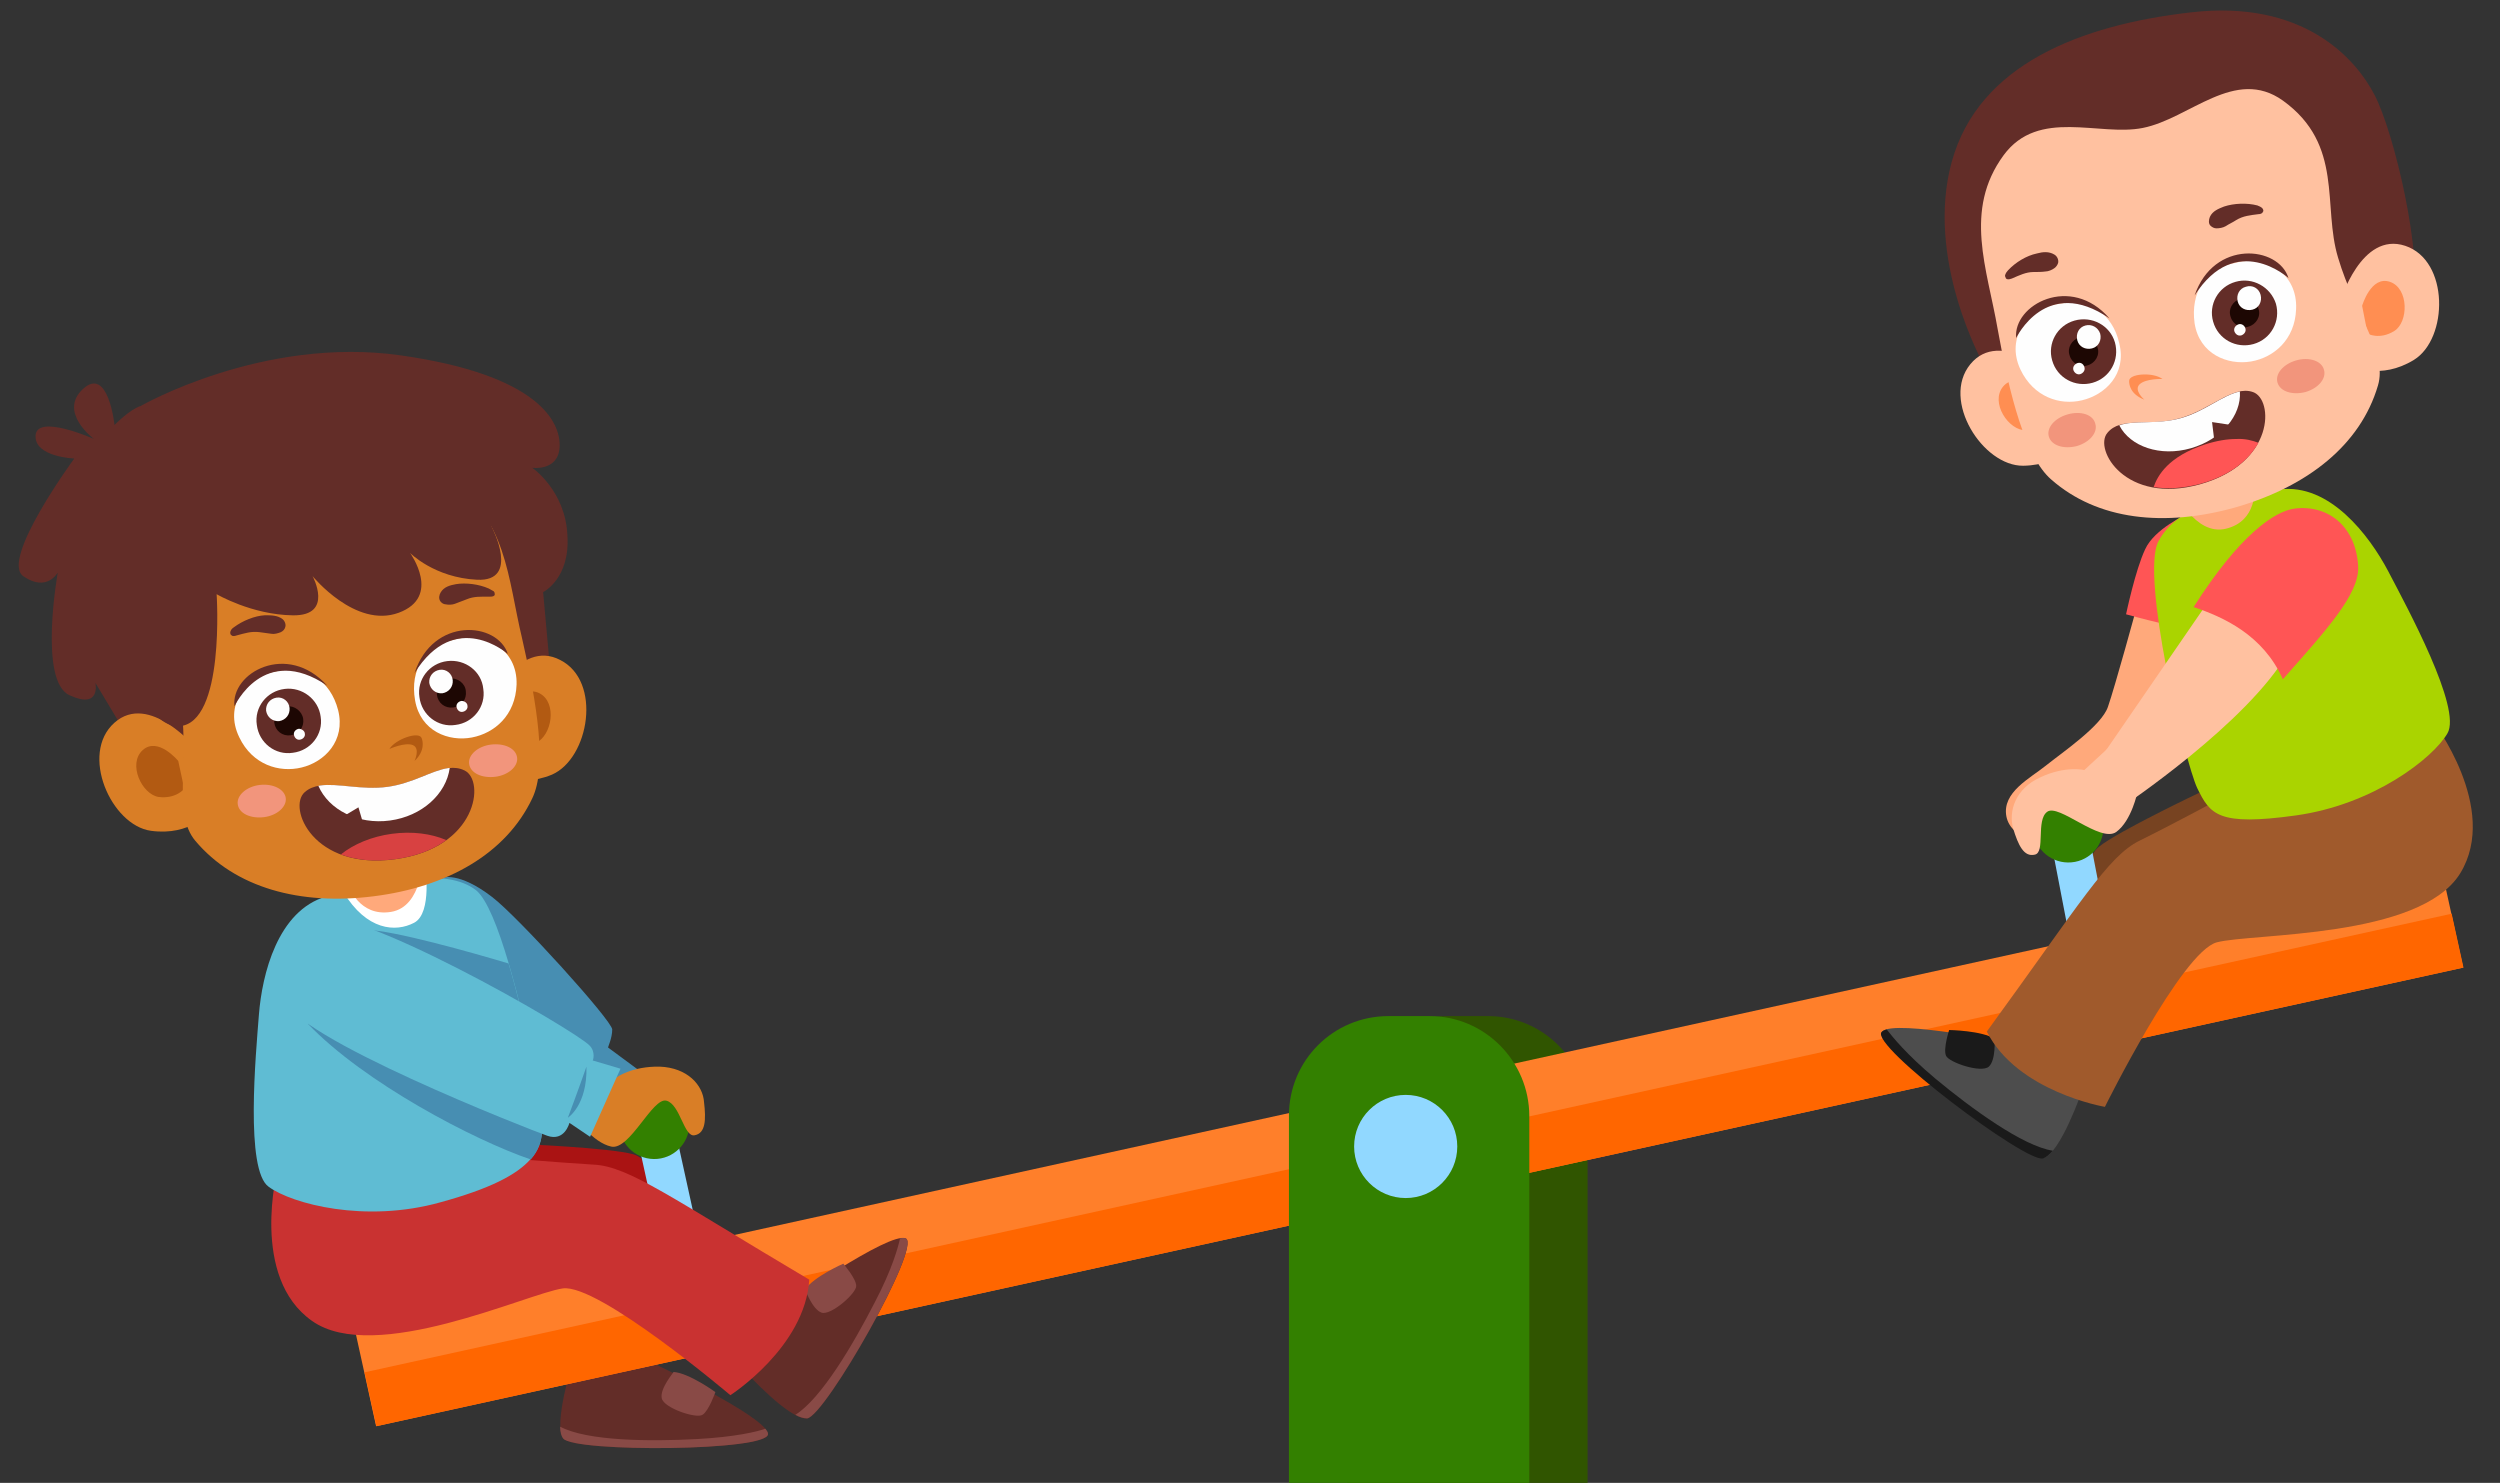 <?xml version="1.0" encoding="UTF-8"?>
<!DOCTYPE svg PUBLIC '-//W3C//DTD SVG 1.0//EN'
          'http://www.w3.org/TR/2001/REC-SVG-20010904/DTD/svg10.dtd'>
<svg height="287.5" preserveAspectRatio="xMidYMid meet" version="1.0" viewBox="2.7 95.6 484.7 287.5" width="484.7" xmlns="http://www.w3.org/2000/svg" xmlns:xlink="http://www.w3.org/1999/xlink" zoomAndPan="magnify"
><rect x="2.7" y="95.6" width="484.7" height="287.5" fill="#333333" stroke="none"/><g
  ><path d="M291.2,292.6h-8c-10.7,0-19.3,8.6-19.3,19.3v71.2h46.6V312c0,0,0,0,0,0C310.5,301.3,301.9,292.6,291.2,292.6 z" fill="#305500"
  /></g
  ><g
  ><path d="M128.9,359.7l-15.1-0.2c0,0-3.9,12.2-1.9,15c2.1,2.7,40,2.5,39.7-0.9C151.3,370.2,128.9,359.7,128.9,359.7z" fill="#632D28"
  /></g
  ><g
  ><path d="M131,366.7c0.4,1.9,6.7,4,7.9,3.2c1.2-0.7,2.5-4.4,2.5-4.4s-5.1-3.7-8.1-3.9 C133.3,361.7,130.6,364.8,131,366.7z" fill="#894A46"
  /></g
  ><g
  ><path d="M137.9,374.6c-9.2,0.5-21.4,0.4-26.6-2.4c0,1,0.2,1.8,0.6,2.3c2.1,2.7,40,2.5,39.7-0.9c0-0.3-0.2-0.6-0.5-1 C149.4,373.2,145.2,374.2,137.9,374.6z" fill="#894A46"
  /></g
  ><g
  ><path d="M68.5 306.6H482.8V327.9H68.5z" fill="#FF7F2A" transform="rotate(-12.393 275.628 317.228)"
  /></g
  ><g
  ><path d="M69.7 317.1H484V327.8H69.7z" fill="#F60" transform="rotate(-12.393 276.77 322.431)"
  /></g
  ><g
  ><path d="M417,213.2c0,0-4.3,15.7-5.6,19.4c-1.2,3.7-8.9,8.9-12,11.4c-3.1,2.5-8.6,5.2-7.7,9.9s8.6,5.9,8.6,5.9 l16.7-15.1l13.3-25.6l-4.9-7.7L417,213.2z" fill="#FFA97B"
  /></g
  ><g
  ><path d="M418.6,202.1c-1.9,4-3.7,12.6-3.7,12.6s13.3,3.7,13,2.5s-1.2-21.9-1.2-21.9S420.4,198.1,418.6,202.1z" fill="#F55"
  /></g
  ><g
  ><path d="M429.1,249.3c0,0-15.8,7.5-19.5,10.5c-3.7,3-5.3,18.6-5.3,18.6s35.7-20.8,36.1-21.5 C440.9,256.4,429.1,249.3,429.1,249.3z" fill="#774321"
  /></g
  ><g
  ><path d="M403 257.4H410.5V287.1H403z" fill="#91D8FF" transform="rotate(-10.89 406.844 272.17)"
  /></g
  ><g
  ><path d="M367.6,295.6c-2.3,2.6,28,25.4,31.3,24.5c3.3-0.9,7.5-13.1,7.5-13.1l-12.2-8.9 C394.1,298.1,369.9,293.1,367.6,295.6z" fill="#4D4D4D"
  /></g
  ><g
  ><path d="M380.6,295.3c0,0-1.2,3.7-0.6,5s6.8,3.4,8.3,2.1c1.4-1.3,1.1-5.4,1.1-5.4 C386.9,295.4,380.6,295.3,380.6,295.3z" fill="#1A1A1A"
  /></g
  ><g
  ><path d="M368.5,295.2c-0.5,0.1-0.8,0.3-1,0.5c-2.3,2.6,28,25.4,31.3,24.5c0.6-0.2,1.2-0.7,1.9-1.5 c-5.8-0.9-15.7-8.1-22.8-14C372.3,300,369.6,296.6,368.5,295.2z" fill="#1A1A1A"
  /></g
  ><g
  ><path d="M402.4,249.3c-3.7,0.7-6.1,4.3-5.4,8c0.7,3.7,4.3,6.1,8,5.4s6.1-4.3,5.4-8 C409.7,251,406.1,248.6,402.4,249.3z" fill="#338000"
  /></g
  ><g
  ><path d="M434,250c0,0-10.4,5.6-16.5,8.6c-6.1,3-11.4,12-29.6,37c5.9,11.7,22.9,14.6,22.9,14.6s14.9-30.1,21.7-31.9 c6.8-1.8,39.4-0.7,47.2-13.4c7.7-12.6-5.4-29.6-5.4-29.6L434,250z" fill="#A05A2C"
  /></g
  ><g
  ><path d="M406.8,244.9c0,0-3.6-0.9-8.5,1.4c-4.9,2.2-6.2,6.6-5.3,9.9c1,3.3,2.1,5.6,4.2,5.1c2.1-0.4,0.2-6.7,2.4-8.3 c2.2-1.7,10.3,6.1,13.4,3.9c3-2.2,4.1-7.7,4.1-7.7l-3.9-10.2L406.8,244.9z" fill="#FFC1A0"
  /></g
  ><g
  ><g
    ><path d="M444.6,190.5c-11.6,1.5-19.9,3.5-23.4,10c-3.6,6.5,5.1,42.8,7.5,47.9c2.5,5.1,4,7.4,19.1,5.3 c15.1-2.1,26.6-11.1,29.4-15.9c2.9-4.8-7.9-24.6-11.5-31.5C462.1,199.5,454.4,189.2,444.6,190.5z" fill="#AAD400"
    /></g
    ><g
    ><path d="M432.1,210.4L409,244l5.2,8c0,0,24.4-16.3,32.1-29.9C440.8,212.9,432.1,210.4,432.1,210.4z" fill="#FFC1A0"
    /></g
    ><g
    ><path d="M447.6,194.2L447.6,194.2c-3.9,0.5-10.7,5.1-19.6,19.1c5.7,1.9,13.5,5.4,17.3,14 c8.2-9.3,14.9-16.5,14.6-21.9C459.5,197.8,454.2,193.4,447.6,194.2z" fill="#F55"
    /></g
    ><g
    ><path d="M424.3,190.7c0,0,3.9,8.9,10,7.4c6.1-1.5,5.5-7.9,5.5-7.9L424.3,190.7z" fill="#FFA97B"
    /></g
  ></g
  ><g
  ><g
    ><path d="M611.5,189.6c-20.4,2.3-39.1,9.6-44,27.4s5.5,36.7,6.4,38.2h0c0,0,33.2,4.4,35,4.4c1.7,0,41.1-6.7,43.1-16 c2-9.3-3.5-32.1-7-38.8C641.5,198,631.9,187.3,611.5,189.6z" fill="#632D28" transform="matrix(1.058 0 0 1.058 -219.307 -102.62)"
    /></g
    ><g
    ><path d="M650.6,232.4L650.6,232.4c-8.1-2.7-11.9,10.2-11.9,10.2l2.3,11.8c0,0,5,2.7,11.2-1.1 C658.5,249.4,658.7,235.1,650.6,232.4z" fill="#FFC1A0" transform="matrix(1.058 0 0 1.058 -219.307 -102.62)"
    /></g
    ><g
    ><path d="M647.8,239L647.8,239c-3.5-1.2-5.1,4.4-5.1,4.4l1,5.1c0,0,2.2,1.2,4.9-0.5 C651.2,246.4,651.3,240.2,647.8,239z" fill="#FF8E52" transform="matrix(1.058 0 0 1.058 -219.307 -102.62)"
    /></g
    ><g
    ><path d="M570.9,254.1c-5.4,6.6,2.3,18.7,9.7,18.6c7.4-0.1,10.1-5.1,10.1-5.1l-4.3-11.2 C586.4,256.4,576.4,247.4,570.9,254.1z" fill="#FFC1A0" transform="matrix(1.058 0 0 1.058 -219.307 -102.62)"
    /></g
    ><g
    ><path d="M583.6,259.2c0,0-4.3-3.9-6.7-1c-2.4,2.9,1,8.1,4.2,8c3.2,0,4.4-2.2,4.4-2.2L583.6,259.2L583.6,259.2z" fill="#FF8E52" transform="matrix(1.058 0 0 1.058 -219.307 -102.62)"
    /></g
    ><g
    ><path d="M628.2,205.8c-8.8-6.3-17.1,3.3-25.7,5c-8,1.6-19.1-3.7-25.5,5h0c-7.4,10.1-3,20.8-1.1,31.8 c2.2,12.3,5.1,23.5,9.8,27.6c8.5,7.5,20.8,8.8,33.9,5.1c13.1-3.8,22.8-11.4,26-22.3c1.8-6-4.2-13-7.3-23.4 C635.4,225.1,639.4,213.9,628.2,205.8z" fill="#FFC1A0" transform="matrix(1.058 0 0 1.058 -219.307 -102.62)"
    /></g
    ><g
    ><path d="M623.5,225c-1.9-0.5-4.3-0.4-6.1,0.2h0c-1,0.4-2.1,0.8-2.6,1.9c-0.2,0.5-0.3,1.2,0.1,1.6 c0.3,0.3,0.7,0.5,1.1,0.5c0.5,0,1.2-0.1,1.7-0.4c0.6-0.4,1.3-0.7,1.9-1.1c1.3-0.8,2.6-0.9,4.1-1.1c0.3,0,0.7-0.1,0.8-0.4 c0.1-0.1,0.1-0.2,0.1-0.2c0-0.2-0.1-0.4-0.2-0.5C624.2,225.3,623.8,225.1,623.5,225z" fill="#632D28" transform="matrix(1.058 0 0 1.058 -219.307 -102.62)"
    /></g
    ><g
    ><path d="M586.3,234c-1-0.6-2.1-0.5-3.2-0.2c-1.9,0.4-3.9,1.6-5.3,3.1c-0.2,0.2-0.4,0.5-0.5,0.8 c-0.1,0.2,0,0.4,0.1,0.6c0,0.1,0.1,0.1,0.2,0.2c0.3,0.1,0.6,0,0.9-0.1c1.4-0.6,2.6-1.2,4-1.2c0.7,0,1.5,0,2.2-0.1 c0.5,0,1.2-0.3,1.6-0.6c0.3-0.2,0.6-0.6,0.7-1C587.1,234.9,586.8,234.3,586.3,234z" fill="#632D28" transform="matrix(1.058 0 0 1.058 -219.307 -102.62)"
    /></g
    ><g
    ><path d="M606.2 256.7L606.2 256.7 606.2 256.7z" fill="#FF8E52" transform="matrix(1.058 0 0 1.058 -219.307 -102.62)"
    /></g
    ><g
    ><path d="M600,257.2c0,0.6,0.2,2.4,2.8,3.4c0,0-2-1.7-0.9-2.8c1.1-1.1,4.2-1,4.2-1 C604.4,255.5,599.9,255.8,600,257.2z" fill="#FF8E52" transform="matrix(1.058 0 0 1.058 -219.307 -102.62)"
    /></g
    ><g
    ><path d="M630.6,253.4c-2.4,0.7-3.9,2.5-3.4,4.1c0.5,1.6,2.7,2.3,5.1,1.7c2.4-0.7,3.9-2.5,3.4-4.1 C635.3,253.5,633,252.7,630.6,253.4z" fill="#F2957C" transform="matrix(1.058 0 0 1.058 -219.307 -102.62)"
    /></g
    ><g
    ><path d="M588.7,263.3c-2.4,0.7-3.9,2.5-3.4,4.1c0.5,1.6,2.7,2.3,5.1,1.7c2.4-0.7,3.9-2.5,3.4-4.1 C593.4,263.3,591.1,262.6,588.7,263.3z" fill="#F2957C" transform="matrix(1.058 0 0 1.058 -219.307 -102.62)"
    /></g
    ><g
    ><path d="M587.5,243c-6.1,0.7-10.2,6.2-7.4,12.1c2.4,5,7.2,6.6,11.3,5.6c4.2-1,8.2-4.8,6.8-10.4 C597,244.8,592.5,241.9,587.5,243z" fill="#FEFEFE" transform="matrix(1.058 0 0 1.058 -219.307 -102.62)"
    /></g
    ><g
    ><path d="M579.3,249.3c0,0,5.5-11.6,17.1-3.6C589.3,237.5,578.7,243.2,579.3,249.3z" fill="#632D28" transform="matrix(1.058 0 0 1.058 -219.307 -102.62)"
    /></g
    ><g
    ><path d="M590,246.1c-3.2,0.9-5,4.2-4.1,7.3c0.9,3.2,4.2,5,7.4,4.1c3.2-0.9,5-4.2,4.1-7.4 C596.5,247,593.2,245.2,590,246.1z" fill="#632D28" transform="matrix(1.058 0 0 1.058 -219.307 -102.62)"
    /></g
    ><g
    ><path d="M590.9,249.2c-1.4,0.4-2.3,1.9-1.8,3.3c0.4,1.4,1.9,2.3,3.3,1.8c1.4-0.4,2.3-1.9,1.8-3.3 C593.9,249.6,592.4,248.8,590.9,249.2z" fill="#1D0703" transform="matrix(1.058 0 0 1.058 -219.307 -102.62)"
    /></g
    ><g
    ><path d="M592,247c-1.2,0.3-1.8,1.5-1.5,2.7c0.3,1.2,1.5,1.8,2.7,1.5c1.2-0.3,1.8-1.5,1.5-2.7 C594.3,247.3,593.1,246.7,592,247z" fill="#FEFEFE" transform="matrix(1.058 0 0 1.058 -219.307 -102.62)"
    /></g
    ><g
    ><path d="M590.5,253.9c-0.5,0.2-0.9,0.7-0.7,1.3c0.2,0.5,0.7,0.9,1.3,0.7c0.5-0.2,0.9-0.7,0.7-1.3 C591.6,254,591.1,253.7,590.5,253.9z" fill="#FEFEFE" transform="matrix(1.058 0 0 1.058 -219.307 -102.62)"
    /></g
    ><g
    ><path d="M622.7,259.2c-3.7-1.3-7.7,3.2-13.4,4.8c-5.7,1.6-10.8-0.4-13.3,2.7c-2.5,3,3.3,13.2,17,9.4 C626.8,272.2,626.5,260.5,622.7,259.2z" fill="#632D28" transform="matrix(1.058 0 0 1.058 -219.307 -102.62)"
    /></g
    ><g
    ><path d="M609.4,264L609.4,264c-4.4,1.2-8.5,0.3-11.2,1.3c2,3.9,7.5,5.8,13.1,4.2c5.6-1.6,9.3-6,9-10.4 C617.2,259.7,613.8,262.8,609.4,264z" fill="#FEFEFE" transform="matrix(1.058 0 0 1.058 -219.307 -102.62)"
    /></g
    ><g
    ><path d="M615.6 268L618.5 265.2 615.2 264.7z" fill="#632D28" transform="matrix(1.058 0 0 1.058 -219.307 -102.62)"
    /></g
    ><g
    ><path d="M619.2,235.6c-5.1,0.9-8,5.3-7.2,11c0.9,5.7,6.1,7.7,10.3,7c4.2-0.7,8.1-4,8.3-9.6 C630.9,237.4,625,233.9,619.2,235.6z" fill="#FEFEFE" transform="matrix(1.058 0 0 1.058 -219.307 -102.62)"
    /></g
    ><g
    ><path d="M612,241.5c7.6-11.9,17.2-3.2,17.2-3.2C627.4,232.4,615.5,231.2,612,241.5z" fill="#632D28" transform="matrix(1.058 0 0 1.058 -219.307 -102.62)"
    /></g
    ><g
    ><path d="M619.5,239c-3.2,0.9-5,4.2-4.1,7.3c0.9,3.2,4.2,5,7.4,4.1c3.2-0.9,5-4.2,4.1-7.4 C625.9,239.9,622.6,238.1,619.5,239z" fill="#632D28" transform="matrix(1.058 0 0 1.058 -219.307 -102.62)"
    /></g
    ><g
    ><path d="M620.4,242.1c-1.4,0.4-2.3,1.9-1.8,3.3c0.4,1.4,1.9,2.3,3.3,1.8c1.4-0.4,2.3-1.9,1.8-3.3 C623.3,242.5,621.8,241.7,620.4,242.1z" fill="#1D0703" transform="matrix(1.058 0 0 1.058 -219.307 -102.62)"
    /></g
    ><g
    ><path d="M621.4,239.9c-1.2,0.3-1.8,1.5-1.5,2.7c0.3,1.2,1.5,1.8,2.7,1.5c1.2-0.3,1.8-1.5,1.5-2.7 C623.8,240.2,622.6,239.5,621.4,239.9z" fill="#FEFEFE" transform="matrix(1.058 0 0 1.058 -219.307 -102.62)"
    /></g
    ><g
    ><path d="M620,246.8c-0.5,0.2-0.9,0.7-0.7,1.3c0.2,0.5,0.7,0.9,1.3,0.7c0.5-0.2,0.9-0.7,0.7-1.3 C621.1,246.9,620.5,246.6,620,246.8z" fill="#FEFEFE" transform="matrix(1.058 0 0 1.058 -219.307 -102.62)"
    /></g
    ><g
    ><path d="M613.9,268.8c-6.7,2.2-8.7,5.7-9.4,7.8c2.4,0.4,5.2,0.3,8.6-0.6c5.7-1.6,8.9-4.5,10.6-7.5 c-1-0.4-2.4-0.8-4.1-0.7C618,267.8,616.1,268.1,613.9,268.8z" fill="#F55" transform="matrix(1.058 0 0 1.058 -219.307 -102.62)"
    /></g
  ></g
  ><g
  ><path d="M105.9,186.3c0,0,5.1,0.7,5.3-4.1c0.2-4.8-4.1-13.9-30.8-17.7c-26.7-3.8-50.4,9.8-50.4,9.8 c-2.2,0.7-5.1,3.7-5.1,3.7s-1.2-11.5-6.1-7c-4.9,4.5,2.1,9.7,2.1,9.7s-11-4.9-11.3-0.7c-0.3,4.2,7.5,4.5,7.5,4.5 s-14.4,19.6-9.9,22.8c4.6,3.2,6.7-0.7,6.7-0.7s-3.8,21.1,2.3,23.8c6.1,2.8,5-2.4,5-2.4l11.2,18.7l77.2-18.6l-1.6-17.7 c0,0,5.3-2.6,4.7-11.1C112.3,190.7,105.9,186.3,105.9,186.3z" fill="#632D28"
  /></g
  ><g
  ><path d="M125.5,319.4c-4.6-1.3-22-2-22-2s-8.1,11.1-7.4,11.6c0.7,0.4,41.7,5.5,41.7,5.5S130.1,320.7,125.5,319.4z" fill="#AA1313"
  /></g
  ><g
  ><path d="M129.3 314.8H136.8V344.5H129.3z" fill="#91D8FF" transform="rotate(-12.393 132.974 329.646)"
  /></g
  ><g
  ><path d="M121.4,295.2c0-1.7-18.3-21.9-23.3-25.7c-6.5-5-9.6-3.7-9.6-3.7l-2.8,22l34,21.4l7.4-5.7l-6.5-4.8 C120.5,298.7,121.4,296.9,121.4,295.2z" fill="#478EB2"
  /></g
  ><g
  ><path d="M178.3,335.7c-3.1-1.4-23.4,12.8-23.4,12.8l-7.7,13c0,0,8.6,9.5,12,9.1C162.7,370.1,181.5,337.1,178.3,335.7 z" fill="#632D28"
  /></g
  ><g
  ><path d="M158.8,345.6c0,0,1.4,3.9,3.2,4.5c1.8,0.6,6.8-3.8,6.7-5.2c0-1.4-2.5-4.3-2.5-4.3S160.5,343.1,158.8,345.6z" fill="#894A46"
  /></g
  ><g
  ><path d="M178.3,335.7c-0.3-0.1-0.6-0.1-1.1,0c-0.4,1.8-1.5,5.9-4.9,12.4c-4.2,8.2-10.4,18.7-15.4,21.8 c0.9,0.5,1.7,0.7,2.3,0.7C162.7,370.1,181.5,337.1,178.3,335.7z" fill="#894A46"
  /></g
  ><g
  ><circle cx="129.5" cy="313.6" fill="#338000" r="6.8" transform="matrix(.013 -1 1 .013 -185.729 438.935)"
  /></g
  ><g
  ><path d="M99.2,320l-42.7,2.4c0,0-5.4,20.8,6.7,29.3c12.1,8.6,41.7-5.3,48.6-6.3c6.9-1,32.5,20.7,32.5,20.7 s14.5-9.3,15.3-22.4c-26.5-15.7-35-22-41.8-22.3C111.1,321,99.2,320,99.2,320z" fill="#C93231"
  /></g
  ><g
  ><path d="M130.6,302.4c-5.4-0.1-8.4,2.1-8.4,2.1l-8.2-3l0.4,10.9c0,0,3.2,4.7,6.8,5.5c3.6,0.8,8-9.6,10.7-8.9 c2.7,0.7,3.4,7.2,5.5,6.7c2.1-0.4,2.2-3,1.8-6.4C139,306,136,302.6,130.6,302.4z" fill="#D97E26"
  /></g
  ><g
  ><g
    ><path d="M95,268.2c-5.8-4.5-17.7-1.9-29,1.2c-9.5,2.7-12.5,15.2-13.1,22.9c-0.6,7.7-2.7,30.2,1.9,33.4 c4.5,3.3,18.7,7.1,33.3,3c9.5-2.6,14.8-5.3,17.5-8.4c1.5-1.7,2.1-3.5,2.2-5.5c0.2-3.7-2.8-20.1-6.5-32.5 C99.3,275.5,97.1,269.9,95,268.2z" fill="#5FBCD3"
    /></g
    ><g
    ><path d="M69.3,268.6c4.5,7.4,10.1,7.8,13.7,5.9c3.6-1.9,2.1-11.2,2.1-11.2L69.3,268.6z" fill="#FFF"
    /></g
    ><g
    ><path d="M73.8,275.9c-6.4,0-11.4,18.2-11.4,18.2c10.9,11.4,32.1,22.5,43.2,26.3c1.5-1.7,2.1-3.5,2.2-5.5 c0.2-3.7-2.8-20.1-6.5-32.5C94.3,280.3,78.7,275.9,73.8,275.9z" fill="#478EB2"
    /></g
    ><g
    ><path d="M117,298.3c-3-3.1-46.9-28.4-54-24.7l0,0c-6.5,6.4-6.4,8.3-5.2,15.6c1.2,7.3,47.6,25.4,51,26.6 c3.4,1.2,4.3-2.5,4.3-2.5l4,2.7l5.9-13.2l-5.4-1.6C117.7,301.2,118.2,299.5,117,298.3z" fill="#5FBCD3"
    /></g
    ><g
    ><path d="M116.4,302.4c-1.6,4.6-3.6,9.9-3.6,9.9S116.6,309.9,116.4,302.4z" fill="#478EB2"
    /></g
    ><g
    ><path d="M78.5,272.4c6.2-1,6.2-10.7,6.2-10.7l-14.4,5.7C70.3,267.3,72.3,273.4,78.5,272.4z" fill="#FFA97B"
    /></g
  ></g
  ><g
  ><g
    ><path d="M230.8,319.8L230.8,319.8c-6.4,5.7-0.6,18.8,6.7,19.8c7.3,1,10.8-3.5,10.8-3.5l-2.5-11.7 C245.7,324.5,237.2,314.1,230.8,319.8z" fill="#D97E26" transform="matrix(1.058 0 0 1.058 -219.307 -102.62)"
    /></g
    ><g
    ><path d="M236,324.8L236,324.8c-2.8,2.5-0.2,8.1,2.9,8.6c3.2,0.4,4.7-1.5,4.7-1.5l-1.1-5.1 C242.5,326.8,238.8,322.3,236,324.8z" fill="#B25A12" transform="matrix(1.058 0 0 1.058 -219.307 -102.62)"
    /></g
    ><g
    ><path d="M312.5,308.3c-7.6-4-13.3,8.3-13.3,8.3l0.5,12c0,0,4.5,3.5,11.3,0.7C317.8,326.3,320.2,312.2,312.5,308.3z" fill="#D97E26" transform="matrix(1.058 0 0 1.058 -219.307 -102.62)"
    /></g
    ><g
    ><path d="M308.7,314.4c-3.3-1.7-5.8,3.6-5.8,3.6l0.2,5.2c0,0,1.9,1.5,4.9,0.3C311,322.2,312,316.1,308.7,314.4z" fill="#B25A12" transform="matrix(1.058 0 0 1.058 -219.307 -102.62)"
    /></g
    ><g
    ><path d="M291.9,275.5L291.9,275.5c-9.3-5.5-17.5,3.7-25.4,5.5c-8.5,1.8-20-3.8-25.6,5.5c-7.1,11.9,1,20.6,2.2,30.5 c1.3,10.8-1.5,19.6,2.5,24.4c7.3,8.7,19.3,11.9,32.7,10.2c13.5-1.7,24.3-7.8,29.1-18c2.7-5.7,0.9-17.1-1.9-29.3 C302.9,293.5,302.7,281.9,291.9,275.5z" fill="#D97E26" transform="matrix(1.058 0 0 1.058 -219.307 -102.62)"
    /></g
    ><g
    ><g
      ><g
        ><path d="M1040.3-1515.8c-24.9,15.2-56.1-10.2-99.7-12.4c-43.4-2.2-82.1,19.8-105.3,2.2 c-23.4-17.5,2-99.8,107.4-94.6C1048.2-1615.4,1065.3-1530.9,1040.3-1515.8z" fill="#632D28" transform="matrix(.152 -.013 -.013 -.152 -85.043 28.11)"
        /></g
      ></g
      ><g
      ><g
        ><path d="M917.9-1557.6c-32.5-1.6-62.4,10.4-85.2,9c-0.7,0-1.4-0.1-2.1-0.2c10.5-31.5,46-53.7,86.9-51.7 c41.1,2,74.2,27.6,81.4,60.1c-0.6,0-1.2,0-1.8,0C975.9-1541.5,950.3-1556,917.9-1557.6z" fill="#FEFEFE" transform="matrix(.152 -.013 -.013 -.152 -81.964 23.334)"
        /></g
      ></g
      ><g
      ><g
        ><path d="M895.6 -1578.3L922.7 -1591.1 917.9 -1567.4z" fill="#632D28" transform="matrix(.152 -.013 -.013 -.152 -87.704 25.811)"
        /></g
      ></g
      ><g
      ><g
        ><path d="M921.8-1591.3c-26.2-1.3-49.7-9.1-66.8-20.6c17.4-8.3,39.9-13.3,68.3-11.9c28.4,1.4,50.4,8.6,66.9,18.6 C972-1595.4,947.9-1590,921.8-1591.3z" fill="#D84141" transform="matrix(.152 -.013 -.013 -.152 -82.135 27.364)"
        /></g
      ></g
    ></g
    ><g
    ><path d="M258.4,300.1L258.4,300.1c-1.9,0.1-4.1,1-5.7,2.2c-0.3,0.2-0.5,0.4-0.6,0.7c-0.1,0.2-0.1,0.4,0,0.6 c0,0.1,0.1,0.1,0.2,0.2c0.2,0.2,0.6,0.1,0.9,0c1.5-0.4,2.7-0.8,4.2-0.6c0.7,0.1,1.5,0.2,2.2,0.3c0.5,0.1,1.2-0.1,1.7-0.3 c0.4-0.2,0.7-0.5,0.8-0.9c0.2-0.5-0.1-1.2-0.5-1.5C260.7,300.1,259.5,300.1,258.4,300.1z" fill="#632D28" transform="matrix(1.058 0 0 1.058 -219.307 -102.62)"
    /></g
    ><g
    ><path d="M299.4,295.2L299.4,295.2c-1.8-0.8-4.2-1.1-6-0.8c-1.1,0.2-2.2,0.5-2.8,1.5c-0.3,0.5-0.4,1.1-0.1,1.6 c0.2,0.3,0.6,0.6,1,0.6c0.5,0.1,1.2,0.1,1.7-0.1c0.7-0.3,1.4-0.5,2.1-0.8c1.4-0.6,2.7-0.5,4.2-0.5c0.3,0,0.7,0,0.9-0.2 c0.1-0.1,0.1-0.1,0.1-0.2c0-0.2,0-0.4-0.2-0.6C300,295.5,299.7,295.4,299.4,295.2z" fill="#632D28" transform="matrix(1.058 0 0 1.058 -219.307 -102.62)"
    /></g
    ><g
    ><path d="M281.2,324.6c0,0,2.9-1.3,4.3-0.7c1.4,0.6,0.3,2.9,0.3,2.9c2-1.9,1.5-3.7,1.3-4.2 C286.6,321.3,282.3,322.8,281.2,324.6z" fill="#B25A12" transform="matrix(1.058 0 0 1.058 -219.307 -102.62)"
    /></g
    ><g
    ><path d="M257.4,331.2c-2.4,0.3-4.2,1.9-4,3.5c0.2,1.7,2.3,2.7,4.8,2.4c2.4-0.3,4.2-1.9,4-3.5 C262,332,259.9,330.9,257.4,331.2z" fill="#F2957C" transform="matrix(1.058 0 0 1.058 -219.307 -102.62)"
    /></g
    ><g
    ><path d="M299.8,323.8c-2.4,0.3-4.2,1.9-4,3.5c0.2,1.7,2.3,2.7,4.8,2.4c2.4-0.3,4.2-1.9,4-3.5 C304.4,324.5,302.3,323.5,299.8,323.8z" fill="#F2957C" transform="matrix(1.058 0 0 1.058 -219.307 -102.62)"
    /></g
    ><g
    ><path d="M292.9,304.6c-5.1,1-8,5.4-7,11.1c1,5.7,6.2,7.6,10.4,6.8c4.2-0.8,8-4.1,8.2-9.7 C304.7,306.3,298.7,302.9,292.9,304.6z" fill="#FEFEFE" transform="matrix(1.058 0 0 1.058 -219.307 -102.62)"
    /></g
    ><g
    ><path d="M285.8,310.7c7.5-12,17.1-3.5,17.1-3.5C301,301.3,289.2,300.3,285.8,310.7z" fill="#632D28" transform="matrix(1.058 0 0 1.058 -219.307 -102.62)"
    /></g
    ><g
    ><path d="M291.8,308.5c-3.3,0.4-5.6,3.4-5.1,6.6c0.4,3.3,3.4,5.6,6.6,5.1c3.3-0.4,5.6-3.4,5.1-6.6 C298.1,310.4,295.1,308.1,291.8,308.5z" fill="#632D28" transform="matrix(1.058 0 0 1.058 -219.307 -102.62)"
    /></g
    ><g
    ><path d="M292.2,311.7c-1.5,0.2-2.5,1.5-2.3,3c0.2,1.5,1.5,2.5,3,2.3c1.5-0.2,2.5-1.5,2.3-3 C295.1,312.6,293.7,311.5,292.2,311.7z" fill="#1D0703" transform="matrix(1.058 0 0 1.058 -219.307 -102.62)"
    /></g
    ><g
    ><path d="M290.4,310.1c-1.2,0.2-2,1.2-1.9,2.4c0.2,1.2,1.2,2,2.4,1.9c1.2-0.2,2-1.2,1.9-2.4 C292.7,310.8,291.6,309.9,290.4,310.1z" fill="#FEFEFE" transform="matrix(1.058 0 0 1.058 -219.307 -102.62)"
    /></g
    ><g
    ><path d="M294.4,315.8c-0.6,0.1-1,0.6-0.9,1.1c0.1,0.6,0.6,1,1.1,0.9c0.6-0.1,1-0.6,0.9-1.1 C295.5,316.2,295,315.8,294.4,315.8z" fill="#FEFEFE" transform="matrix(1.058 0 0 1.058 -219.307 -102.62)"
    /></g
    ><g
    ><path d="M260.9,310.3c-6.1,0.8-10.1,6.3-7.2,12.2c2.4,5,7.3,6.5,11.4,5.5c4.2-1,8.1-4.9,6.7-10.5 C270.4,312,265.9,309.2,260.9,310.3z" fill="#FEFEFE" transform="matrix(1.058 0 0 1.058 -219.307 -102.62)"
    /></g
    ><g
    ><path d="M252.8,316.8c0,0,5.3-11.7,17-3.8C262.5,304.9,252.1,310.6,252.8,316.8z" fill="#632D28" transform="matrix(1.058 0 0 1.058 -219.307 -102.62)"
    /></g
    ><g
    ><path d="M262,313.6c-3.3,0.4-5.6,3.4-5.1,6.6c0.4,3.3,3.4,5.6,6.6,5.1c3.3-0.4,5.6-3.4,5.1-6.6 C268.2,315.5,265.2,313.2,262,313.6z" fill="#632D28" transform="matrix(1.058 0 0 1.058 -219.307 -102.62)"
    /></g
    ><g
    ><path d="M262.4,316.8c-1.5,0.2-2.5,1.5-2.3,3c0.2,1.5,1.5,2.5,3,2.3c1.5-0.2,2.5-1.5,2.3-3 C265.2,317.7,263.8,316.6,262.4,316.8z" fill="#1D0703" transform="matrix(1.058 0 0 1.058 -219.307 -102.62)"
    /></g
    ><g
    ><path d="M260.5,315.2c-1.2,0.2-2,1.2-1.9,2.4c0.2,1.2,1.2,2,2.4,1.9c1.2-0.2,2-1.2,1.9-2.4 C262.8,315.9,261.7,315,260.5,315.2z" fill="#FEFEFE" transform="matrix(1.058 0 0 1.058 -219.307 -102.62)"
    /></g
    ><g
    ><path d="M264.6,320.9c-0.6,0.1-1,0.6-0.9,1.1c0.1,0.6,0.6,1,1.1,0.9c0.6-0.1,1-0.6,0.9-1.1 C265.7,321.3,265.1,320.9,264.6,320.9z" fill="#FEFEFE" transform="matrix(1.058 0 0 1.058 -219.307 -102.62)"
    /></g
  ></g
  ><g
  ><path d="M92.5,181.2c0,0-9-5.4-10.3-4.9c-1.3,0.5-32.9,9.7-35.2,11.3c-2.3,1.6-27.1,18.8-27.1,18.8 s8.5,30.5,17.5,30c9-0.5,7.3-25.6,7.3-25.6s6.8,4,14.8,4.1c8,0.1,3.8-7.6,3.8-7.6s8.3,10.2,16.7,7.1c8.4-3.1,2.2-11.6,2.2-11.6 s4.7,4.8,13,5.2c8.4,0.4,2.9-10.1,2.9-10.1L92.5,181.2z" fill="#632D28"
  /></g
  ><g
  ><path d="M279.9,292.6h-8c-10.7,0-19.3,8.6-19.3,19.3v71.2h46.6V312c0,0,0,0,0,0C299.2,301.3,290.5,292.6,279.9,292.6 z" fill="#338000"
  /></g
  ><g
  ><circle cx="275.9" cy="317.3" fill="#91D8FF" r="10" transform="translate(-.663 .578)"
  /></g
></svg
>
